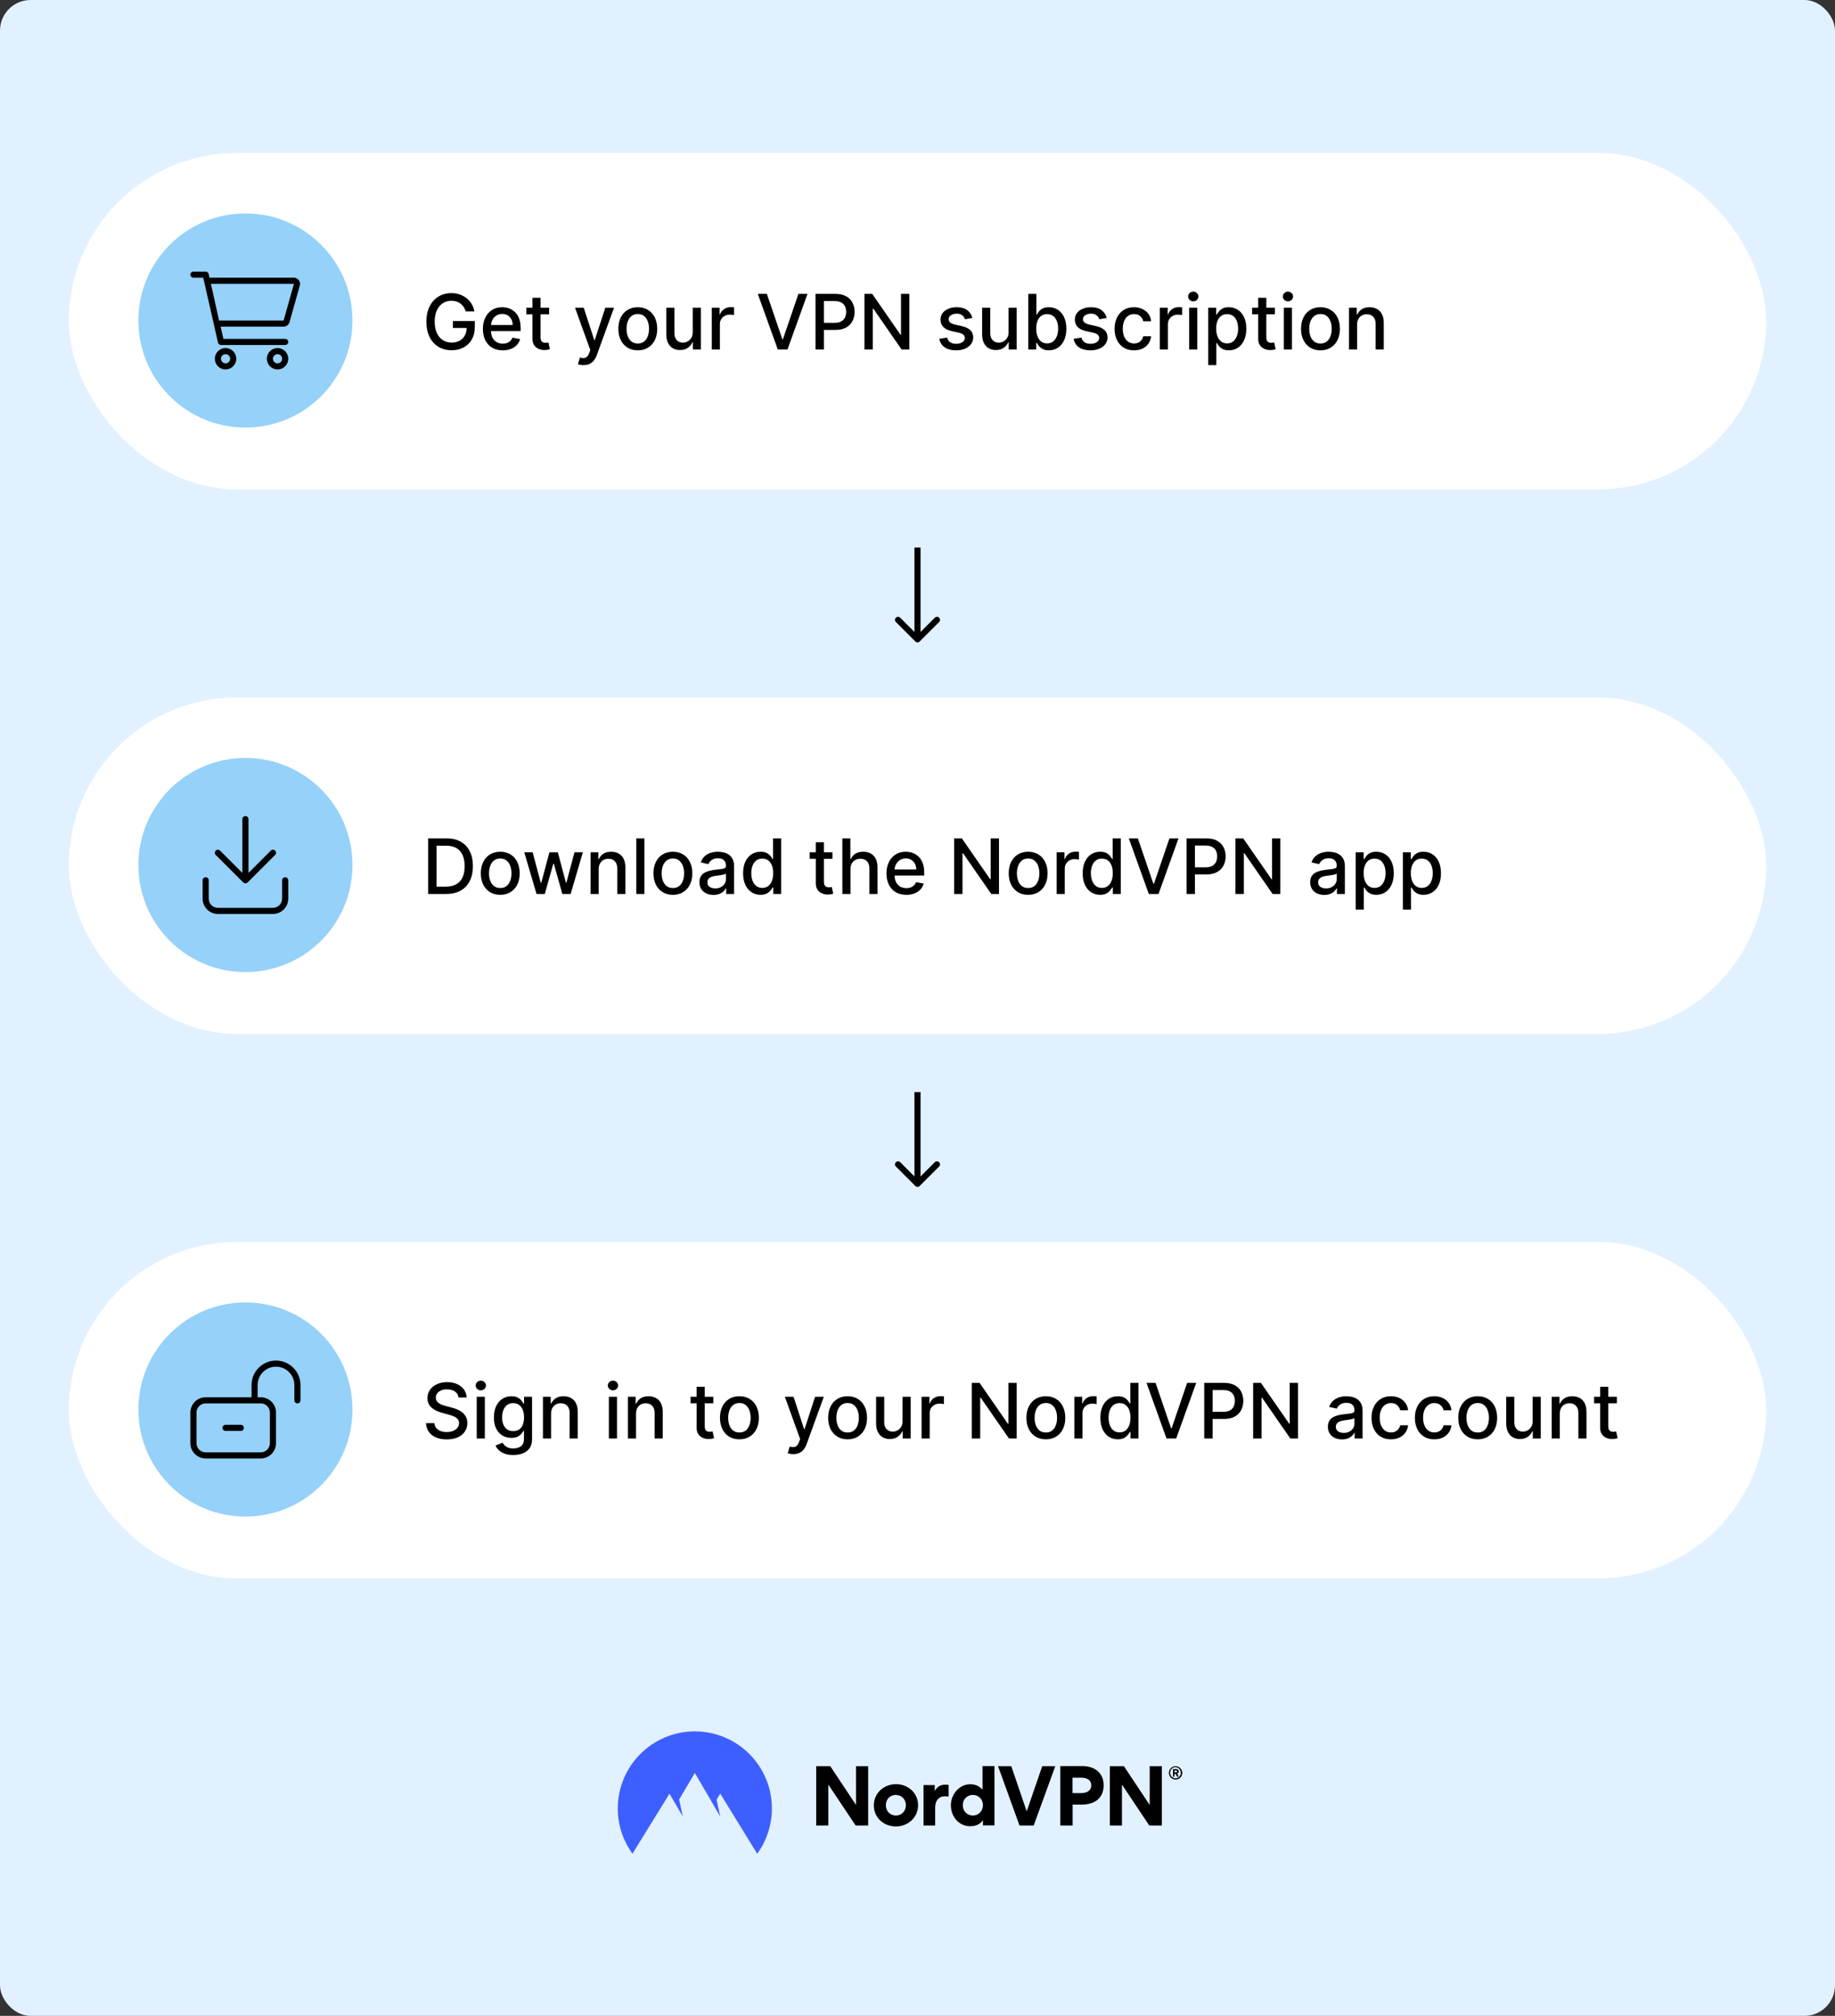 <svg width="1200" height="1318" viewBox="0 0 1200 1318" fill="none" xmlns="http://www.w3.org/2000/svg">
<rect x="0" y="0" width="1200" height="1318" fill="#333333" stroke="none"/>
<rect width="1200" height="1318" rx="20" fill="#E2F1FF"/>
<rect x="45" y="100" width="1110" height="220" rx="110" fill="white"/>
<circle cx="160.5" cy="209.554" r="70" fill="#95D1F9"/>
<path d="M134.5 177.554C135.434 177.554 136.244 178.2 136.45 179.11L137 181.554H192.225C194.762 181.554 196.787 184.085 196.075 186.636L189.325 210.641C188.837 212.366 187.262 213.554 185.475 213.554H144.275L146.1 221.554H186.5C187.6 221.554 188.5 222.454 188.5 223.554C188.5 224.654 187.6 225.554 186.5 225.554H144.5C143.562 225.554 142.762 224.904 142.55 223.991L132.904 181.554H126.5C125.395 181.554 124.5 180.659 124.5 179.554C124.5 178.449 125.395 177.554 126.5 177.554H134.5ZM137.913 185.554L143.263 209.554H185.475L192.225 185.554H137.913ZM140.5 234.554C140.5 230.691 143.638 227.554 147.5 227.554C151.362 227.554 154.5 230.691 154.5 234.554C154.5 238.416 151.362 241.554 147.5 241.554C143.638 241.554 140.5 238.416 140.5 234.554ZM147.5 237.554C149.163 237.554 150.5 236.216 150.5 234.554C150.5 232.891 149.163 231.554 147.5 231.554C145.837 231.554 144.5 232.891 144.5 234.554C144.5 236.216 145.837 237.554 147.5 237.554ZM188.5 234.554C188.5 238.416 185.362 241.554 181.5 241.554C177.638 241.554 174.5 238.416 174.5 234.554C174.5 230.691 177.638 227.554 181.5 227.554C185.362 227.554 188.5 230.691 188.5 234.554ZM181.5 231.554C179.837 231.554 178.5 232.891 178.5 234.554C178.5 236.216 179.837 237.554 181.5 237.554C183.163 237.554 184.5 236.216 184.5 234.554C184.5 232.891 183.163 231.554 181.5 231.554Z" fill="black"/>
<path d="M304.604 203.624C304.261 202.547 303.799 201.582 303.219 200.73C302.651 199.866 301.971 199.132 301.178 198.528C300.384 197.913 299.479 197.445 298.461 197.126C297.455 196.806 296.348 196.646 295.141 196.646C293.093 196.646 291.246 197.173 289.601 198.227C287.955 199.28 286.653 200.825 285.695 202.861C284.748 204.885 284.274 207.365 284.274 210.3C284.274 213.248 284.754 215.74 285.712 217.776C286.671 219.812 287.985 221.356 289.654 222.41C291.323 223.463 293.223 223.99 295.354 223.99C297.33 223.99 299.053 223.588 300.521 222.783C302 221.978 303.143 220.841 303.947 219.374C304.764 217.894 305.173 216.154 305.173 214.153L306.593 214.42H296.188V209.892H310.482V214.029C310.482 217.083 309.83 219.735 308.528 221.984C307.238 224.221 305.451 225.949 303.166 227.168C300.893 228.388 298.289 228.997 295.354 228.997C292.063 228.997 289.175 228.24 286.689 226.724C284.215 225.209 282.286 223.061 280.901 220.279C279.516 217.486 278.823 214.171 278.823 210.336C278.823 207.436 279.226 204.832 280.031 202.523C280.835 200.215 281.966 198.256 283.422 196.646C284.89 195.025 286.612 193.788 288.589 192.935C290.577 192.071 292.75 191.639 295.105 191.639C297.07 191.639 298.899 191.929 300.592 192.509C302.296 193.089 303.811 193.912 305.137 194.977C306.475 196.043 307.581 197.309 308.457 198.777C309.333 200.233 309.925 201.849 310.233 203.624H304.604ZM328.774 229.05C326.087 229.05 323.773 228.476 321.832 227.328C319.902 226.168 318.411 224.54 317.357 222.445C316.316 220.338 315.795 217.87 315.795 215.041C315.795 212.248 316.316 209.786 317.357 207.655C318.411 205.524 319.879 203.861 321.761 202.665C323.655 201.47 325.868 200.872 328.401 200.872C329.94 200.872 331.432 201.127 332.876 201.636C334.32 202.145 335.616 202.944 336.764 204.033C337.913 205.122 338.818 206.536 339.481 208.276C340.144 210.004 340.475 212.106 340.475 214.58V216.462H318.796V212.484H335.273C335.273 211.088 334.989 209.851 334.421 208.773C333.852 207.684 333.053 206.826 332.024 206.199C331.006 205.571 329.81 205.258 328.437 205.258C326.945 205.258 325.643 205.625 324.531 206.359C323.43 207.081 322.578 208.028 321.974 209.2C321.382 210.36 321.086 211.62 321.086 212.982V216.089C321.086 217.912 321.406 219.462 322.045 220.741C322.696 222.019 323.602 222.996 324.762 223.67C325.922 224.333 327.277 224.665 328.828 224.665C329.834 224.665 330.751 224.523 331.58 224.239C332.408 223.943 333.124 223.505 333.728 222.925C334.332 222.345 334.794 221.629 335.113 220.776L340.138 221.682C339.735 223.161 339.013 224.458 337.972 225.57C336.942 226.671 335.646 227.529 334.083 228.145C332.533 228.749 330.763 229.05 328.774 229.05ZM359.097 201.227V205.489H344.2V201.227H359.097ZM348.195 194.693H353.504V220.492C353.504 221.522 353.657 222.297 353.965 222.818C354.273 223.327 354.67 223.676 355.155 223.866C355.652 224.043 356.191 224.132 356.771 224.132C357.197 224.132 357.57 224.103 357.889 224.043C358.209 223.984 358.457 223.937 358.635 223.901L359.594 228.287C359.286 228.405 358.848 228.524 358.28 228.642C357.712 228.772 357.001 228.843 356.149 228.855C354.752 228.879 353.45 228.63 352.243 228.109C351.036 227.589 350.059 226.784 349.313 225.695C348.567 224.606 348.195 223.238 348.195 221.593V194.693ZM381.558 238.727C380.764 238.727 380.042 238.662 379.391 238.532C378.74 238.414 378.255 238.283 377.935 238.141L379.214 233.791C380.184 234.052 381.049 234.164 381.806 234.129C382.564 234.093 383.232 233.809 383.812 233.276C384.404 232.744 384.925 231.874 385.375 230.666L386.032 228.855L376.053 201.227H381.735L388.642 222.392H388.926L395.833 201.227H401.533L390.293 232.14C389.772 233.56 389.11 234.762 388.305 235.744C387.5 236.739 386.541 237.484 385.428 237.982C384.316 238.479 383.025 238.727 381.558 238.727ZM417.082 229.05C414.525 229.05 412.294 228.464 410.388 227.293C408.483 226.121 407.003 224.481 405.949 222.374C404.896 220.267 404.369 217.805 404.369 214.988C404.369 212.159 404.896 209.685 405.949 207.566C407.003 205.447 408.483 203.802 410.388 202.63C412.294 201.458 414.525 200.872 417.082 200.872C419.639 200.872 421.87 201.458 423.776 202.63C425.682 203.802 427.162 205.447 428.215 207.566C429.269 209.685 429.795 212.159 429.795 214.988C429.795 217.805 429.269 220.267 428.215 222.374C427.162 224.481 425.682 226.121 423.776 227.293C421.87 228.464 419.639 229.05 417.082 229.05ZM417.1 224.594C418.757 224.594 420.13 224.156 421.219 223.28C422.308 222.404 423.113 221.238 423.634 219.782C424.167 218.326 424.433 216.722 424.433 214.97C424.433 213.23 424.167 211.632 423.634 210.176C423.113 208.708 422.308 207.531 421.219 206.643C420.13 205.755 418.757 205.311 417.1 205.311C415.431 205.311 414.046 205.755 412.945 206.643C411.856 207.531 411.045 208.708 410.513 210.176C409.992 211.632 409.731 213.23 409.731 214.97C409.731 216.722 409.992 218.326 410.513 219.782C411.045 221.238 411.856 222.404 412.945 223.28C414.046 224.156 415.431 224.594 417.1 224.594ZM452.998 217.19V201.227H458.324V228.5H453.104V223.777H452.82C452.193 225.233 451.186 226.446 449.801 227.417C448.428 228.376 446.718 228.855 444.67 228.855C442.918 228.855 441.368 228.47 440.018 227.701C438.681 226.92 437.627 225.766 436.858 224.239C436.1 222.712 435.721 220.824 435.721 218.575V201.227H441.03V217.935C441.03 219.794 441.545 221.273 442.575 222.374C443.605 223.475 444.942 224.026 446.588 224.026C447.582 224.026 448.57 223.777 449.553 223.28C450.547 222.783 451.37 222.031 452.021 221.025C452.684 220.019 453.009 218.74 452.998 217.19ZM465.458 228.5V201.227H470.589V205.56H470.873C471.37 204.092 472.246 202.938 473.501 202.097C474.767 201.245 476.2 200.819 477.798 200.819C478.129 200.819 478.52 200.831 478.97 200.854C479.431 200.878 479.792 200.908 480.053 200.943V206.021C479.84 205.962 479.461 205.897 478.916 205.826C478.372 205.743 477.827 205.702 477.283 205.702C476.028 205.702 474.91 205.968 473.927 206.501C472.956 207.022 472.187 207.75 471.619 208.685C471.051 209.608 470.767 210.661 470.767 211.845V228.5H465.458ZM501.484 192.136L511.605 221.753H512.013L522.134 192.136H528.064L514.978 228.5H508.639L495.553 192.136H501.484ZM533.315 228.5V192.136H546.277C549.106 192.136 551.45 192.651 553.308 193.681C555.167 194.711 556.558 196.12 557.481 197.907C558.404 199.683 558.866 201.683 558.866 203.908C558.866 206.146 558.398 208.158 557.463 209.945C556.54 211.721 555.143 213.129 553.273 214.171C551.414 215.201 549.076 215.716 546.259 215.716H537.346V211.064H545.762C547.549 211.064 549 210.756 550.112 210.141C551.225 209.513 552.042 208.661 552.562 207.584C553.083 206.507 553.344 205.281 553.344 203.908C553.344 202.535 553.083 201.316 552.562 200.251C552.042 199.185 551.219 198.351 550.094 197.747C548.982 197.143 547.514 196.842 545.691 196.842H538.802V228.5H533.315ZM594.648 192.136V228.5H589.605L571.122 201.831H570.784V228.5H565.298V192.136H570.376L588.877 218.841H589.215V192.136H594.648ZM635.894 207.886L631.083 208.738C630.881 208.122 630.562 207.536 630.124 206.98C629.698 206.424 629.118 205.968 628.384 205.613C627.65 205.258 626.732 205.08 625.632 205.08C624.128 205.08 622.874 205.418 621.867 206.092C620.861 206.755 620.358 207.613 620.358 208.667C620.358 209.578 620.695 210.312 621.37 210.869C622.045 211.425 623.134 211.881 624.637 212.236L628.97 213.23C631.479 213.81 633.349 214.704 634.58 215.911C635.811 217.119 636.427 218.687 636.427 220.616C636.427 222.25 635.954 223.706 635.007 224.984C634.071 226.251 632.763 227.245 631.083 227.967C629.414 228.689 627.478 229.05 625.276 229.05C622.222 229.05 619.731 228.399 617.801 227.097C615.872 225.783 614.688 223.919 614.25 221.504L619.382 220.723C619.701 222.061 620.358 223.073 621.352 223.759C622.347 224.434 623.643 224.771 625.241 224.771C626.981 224.771 628.372 224.41 629.414 223.688C630.455 222.954 630.976 222.061 630.976 221.007C630.976 220.155 630.656 219.439 630.017 218.859C629.39 218.279 628.425 217.841 627.123 217.545L622.507 216.533C619.962 215.953 618.079 215.029 616.86 213.763C615.653 212.496 615.049 210.892 615.049 208.951C615.049 207.341 615.499 205.933 616.399 204.725C617.298 203.518 618.541 202.577 620.127 201.902C621.713 201.215 623.53 200.872 625.578 200.872C628.526 200.872 630.846 201.511 632.539 202.79C634.231 204.056 635.35 205.755 635.894 207.886ZM659.54 217.19V201.227H664.867V228.5H659.647V223.777H659.363C658.736 225.233 657.729 226.446 656.344 227.417C654.971 228.376 653.261 228.855 651.213 228.855C649.461 228.855 647.911 228.47 646.561 227.701C645.223 226.92 644.17 225.766 643.401 224.239C642.643 222.712 642.264 220.824 642.264 218.575V201.227H647.573V217.935C647.573 219.794 648.088 221.273 649.118 222.374C650.148 223.475 651.485 224.026 653.131 224.026C654.125 224.026 655.113 223.777 656.096 223.28C657.09 222.783 657.913 222.031 658.564 221.025C659.227 220.019 659.552 218.74 659.54 217.19ZM672.427 228.5V192.136H677.736V205.648H678.055C678.363 205.08 678.807 204.423 679.387 203.678C679.967 202.932 680.772 202.281 681.802 201.724C682.831 201.156 684.193 200.872 685.885 200.872C688.087 200.872 690.052 201.429 691.78 202.541C693.509 203.654 694.864 205.258 695.846 207.353C696.841 209.448 697.338 211.969 697.338 214.917C697.338 217.864 696.847 220.392 695.864 222.499C694.882 224.594 693.532 226.21 691.816 227.346C690.099 228.47 688.14 229.033 685.939 229.033C684.282 229.033 682.926 228.754 681.873 228.198C680.831 227.642 680.014 226.991 679.422 226.245C678.831 225.499 678.375 224.836 678.055 224.256H677.611V228.5H672.427ZM677.629 214.864C677.629 216.781 677.907 218.462 678.464 219.906C679.02 221.35 679.825 222.481 680.878 223.298C681.932 224.103 683.222 224.505 684.749 224.505C686.335 224.505 687.661 224.085 688.726 223.244C689.792 222.392 690.597 221.238 691.141 219.782C691.698 218.326 691.976 216.687 691.976 214.864C691.976 213.064 691.703 211.449 691.159 210.016C690.626 208.584 689.821 207.454 688.744 206.625C687.679 205.796 686.347 205.382 684.749 205.382C683.21 205.382 681.908 205.779 680.843 206.572C679.789 207.365 678.99 208.472 678.446 209.892C677.901 211.312 677.629 212.97 677.629 214.864ZM723.736 207.886L718.924 208.738C718.723 208.122 718.404 207.536 717.966 206.98C717.539 206.424 716.959 205.968 716.225 205.613C715.492 205.258 714.574 205.08 713.473 205.08C711.97 205.08 710.715 205.418 709.709 206.092C708.703 206.755 708.2 207.613 708.2 208.667C708.2 209.578 708.537 210.312 709.212 210.869C709.887 211.425 710.976 211.881 712.479 212.236L716.811 213.23C719.321 213.81 721.191 214.704 722.422 215.911C723.653 217.119 724.269 218.687 724.269 220.616C724.269 222.25 723.795 223.706 722.848 224.984C721.913 226.251 720.605 227.245 718.924 227.967C717.255 228.689 715.32 229.05 713.118 229.05C710.064 229.05 707.573 228.399 705.643 227.097C703.714 225.783 702.53 223.919 702.092 221.504L707.223 220.723C707.543 222.061 708.2 223.073 709.194 223.759C710.189 224.434 711.485 224.771 713.083 224.771C714.823 224.771 716.214 224.41 717.255 223.688C718.297 222.954 718.818 222.061 718.818 221.007C718.818 220.155 718.498 219.439 717.859 218.859C717.232 218.279 716.267 217.841 714.965 217.545L710.348 216.533C707.803 215.953 705.921 215.029 704.702 213.763C703.495 212.496 702.891 210.892 702.891 208.951C702.891 207.341 703.341 205.933 704.24 204.725C705.14 203.518 706.383 202.577 707.969 201.902C709.555 201.215 711.372 200.872 713.42 200.872C716.368 200.872 718.688 201.511 720.38 202.79C722.073 204.056 723.192 205.755 723.736 207.886ZM741.594 229.05C738.954 229.05 736.682 228.453 734.776 227.257C732.882 226.05 731.426 224.387 730.408 222.268C729.39 220.149 728.881 217.722 728.881 214.988C728.881 212.218 729.402 209.774 730.443 207.655C731.485 205.524 732.953 203.861 734.847 202.665C736.741 201.47 738.972 200.872 741.541 200.872C743.612 200.872 745.459 201.257 747.08 202.026C748.702 202.784 750.01 203.849 751.004 205.222C752.011 206.595 752.608 208.199 752.798 210.034H747.631C747.347 208.756 746.696 207.655 745.678 206.732C744.672 205.808 743.322 205.347 741.629 205.347C740.15 205.347 738.854 205.737 737.741 206.518C736.64 207.288 735.782 208.389 735.166 209.821C734.551 211.241 734.243 212.922 734.243 214.864C734.243 216.852 734.545 218.569 735.149 220.013C735.752 221.457 736.605 222.576 737.705 223.369C738.818 224.162 740.126 224.558 741.629 224.558C742.636 224.558 743.547 224.375 744.364 224.008C745.192 223.629 745.885 223.09 746.441 222.392C747.009 221.694 747.406 220.853 747.631 219.871H752.798C752.608 221.634 752.034 223.209 751.075 224.594C750.117 225.979 748.832 227.068 747.222 227.861C745.624 228.654 743.748 229.05 741.594 229.05ZM758.475 228.5V201.227H763.607V205.56H763.891C764.388 204.092 765.264 202.938 766.518 202.097C767.785 201.245 769.217 200.819 770.815 200.819C771.147 200.819 771.537 200.831 771.987 200.854C772.449 200.878 772.81 200.908 773.07 200.943V206.021C772.857 205.962 772.478 205.897 771.934 205.826C771.389 205.743 770.845 205.702 770.3 205.702C769.046 205.702 767.927 205.968 766.945 206.501C765.974 207.022 765.205 207.75 764.636 208.685C764.068 209.608 763.784 210.661 763.784 211.845V228.5H758.475ZM777.665 228.5V201.227H782.974V228.5H777.665ZM780.346 197.019C779.422 197.019 778.629 196.711 777.966 196.096C777.315 195.469 776.99 194.723 776.99 193.859C776.99 192.983 777.315 192.237 777.966 191.621C778.629 190.994 779.422 190.68 780.346 190.68C781.269 190.68 782.056 190.994 782.707 191.621C783.37 192.237 783.702 192.983 783.702 193.859C783.702 194.723 783.37 195.469 782.707 196.096C782.056 196.711 781.269 197.019 780.346 197.019ZM790.116 238.727V201.227H795.3V205.648H795.744C796.052 205.08 796.496 204.423 797.076 203.678C797.656 202.932 798.461 202.281 799.491 201.724C800.521 201.156 801.882 200.872 803.575 200.872C805.776 200.872 807.741 201.429 809.469 202.541C811.198 203.654 812.553 205.258 813.536 207.353C814.53 209.448 815.027 211.969 815.027 214.917C815.027 217.864 814.536 220.392 813.553 222.499C812.571 224.594 811.221 226.21 809.505 227.346C807.789 228.47 805.83 229.033 803.628 229.033C801.971 229.033 800.615 228.754 799.562 228.198C798.52 227.642 797.703 226.991 797.112 226.245C796.52 225.499 796.064 224.836 795.744 224.256H795.425V238.727H790.116ZM795.318 214.864C795.318 216.781 795.596 218.462 796.153 219.906C796.709 221.35 797.514 222.481 798.567 223.298C799.621 224.103 800.911 224.505 802.438 224.505C804.024 224.505 805.35 224.085 806.415 223.244C807.481 222.392 808.286 221.238 808.83 219.782C809.387 218.326 809.665 216.687 809.665 214.864C809.665 213.064 809.393 211.449 808.848 210.016C808.315 208.584 807.51 207.454 806.433 206.625C805.368 205.796 804.036 205.382 802.438 205.382C800.899 205.382 799.597 205.779 798.532 206.572C797.478 207.365 796.679 208.472 796.135 209.892C795.59 211.312 795.318 212.97 795.318 214.864ZM833.706 201.227V205.489H818.809V201.227H833.706ZM822.804 194.693H828.113V220.492C828.113 221.522 828.267 222.297 828.575 222.818C828.882 223.327 829.279 223.676 829.764 223.866C830.261 224.043 830.8 224.132 831.38 224.132C831.806 224.132 832.179 224.103 832.499 224.043C832.818 223.984 833.067 223.937 833.244 223.901L834.203 228.287C833.895 228.405 833.457 228.524 832.889 228.642C832.321 228.772 831.611 228.843 830.759 228.855C829.362 228.879 828.06 228.63 826.852 228.109C825.645 227.589 824.668 226.784 823.923 225.695C823.177 224.606 822.804 223.238 822.804 221.593V194.693ZM839.579 228.5V201.227H844.888V228.5H839.579ZM842.26 197.019C841.336 197.019 840.543 196.711 839.881 196.096C839.229 195.469 838.904 194.723 838.904 193.859C838.904 192.983 839.229 192.237 839.881 191.621C840.543 190.994 841.336 190.68 842.26 190.68C843.183 190.68 843.97 190.994 844.621 191.621C845.284 192.237 845.616 192.983 845.616 193.859C845.616 194.723 845.284 195.469 844.621 196.096C843.97 196.711 843.183 197.019 842.26 197.019ZM863.518 229.05C860.961 229.05 858.73 228.464 856.824 227.293C854.918 226.121 853.438 224.481 852.385 222.374C851.331 220.267 850.805 217.805 850.805 214.988C850.805 212.159 851.331 209.685 852.385 207.566C853.438 205.447 854.918 203.802 856.824 202.63C858.73 201.458 860.961 200.872 863.518 200.872C866.075 200.872 868.306 201.458 870.212 202.63C872.117 203.802 873.597 205.447 874.651 207.566C875.704 209.685 876.231 212.159 876.231 214.988C876.231 217.805 875.704 220.267 874.651 222.374C873.597 224.481 872.117 226.121 870.212 227.293C868.306 228.464 866.075 229.05 863.518 229.05ZM863.536 224.594C865.193 224.594 866.566 224.156 867.655 223.28C868.744 222.404 869.549 221.238 870.07 219.782C870.602 218.326 870.869 216.722 870.869 214.97C870.869 213.23 870.602 211.632 870.07 210.176C869.549 208.708 868.744 207.531 867.655 206.643C866.566 205.755 865.193 205.311 863.536 205.311C861.866 205.311 860.482 205.755 859.381 206.643C858.292 207.531 857.481 208.708 856.948 210.176C856.427 211.632 856.167 213.23 856.167 214.97C856.167 216.722 856.427 218.326 856.948 219.782C857.481 221.238 858.292 222.404 859.381 223.28C860.482 224.156 861.866 224.594 863.536 224.594ZM887.466 212.307V228.5H882.157V201.227H887.253V205.666H887.59C888.217 204.222 889.2 203.062 890.537 202.186C891.887 201.31 893.586 200.872 895.633 200.872C897.492 200.872 899.119 201.263 900.516 202.044C901.913 202.813 902.996 203.962 903.765 205.489C904.535 207.016 904.92 208.904 904.92 211.153V228.5H899.611V211.792C899.611 209.815 899.096 208.27 898.066 207.158C897.036 206.033 895.622 205.471 893.822 205.471C892.591 205.471 891.496 205.737 890.537 206.27C889.59 206.803 888.839 207.584 888.282 208.614C887.738 209.632 887.466 210.863 887.466 212.307Z" fill="black"/>
<path d="M598.586 419.414C599.367 420.195 600.633 420.195 601.414 419.414L614.142 406.686C614.923 405.905 614.923 404.639 614.142 403.858C613.361 403.077 612.095 403.077 611.314 403.858L600 415.172L588.686 403.858C587.905 403.077 586.639 403.077 585.858 403.858C585.077 404.639 585.077 405.905 585.858 406.686L598.586 419.414ZM600 358L598 358L598 418L600 418L602 418L602 358L600 358Z" fill="black"/>
<rect x="45" y="456" width="1110" height="220" rx="110" fill="white"/>
<circle cx="160.5" cy="565.554" r="70" fill="#95D1F9"/>
<path d="M160.5 577.554C161.012 577.554 161.523 577.358 161.914 576.968L179.914 558.968C180.695 558.186 180.695 556.92 179.914 556.14C179.132 555.36 177.866 555.359 177.086 556.14L162.5 570.729V535.554C162.5 534.448 161.6 533.554 160.5 533.554C159.4 533.554 158.5 534.448 158.5 535.554V570.729L143.914 556.141C143.132 555.36 141.866 555.36 141.086 556.141C140.306 556.922 140.305 558.189 141.086 558.969L159.086 576.969C159.475 577.354 159.988 577.554 160.5 577.554ZM188.5 587.554V575.554C188.5 574.448 187.605 573.554 186.5 573.554C185.395 573.554 184.5 574.454 184.5 575.554V587.554C184.5 590.862 181.809 593.554 178.5 593.554H142.5C139.191 593.554 136.5 590.866 136.5 587.554V575.554C136.5 574.454 135.605 573.554 134.5 573.554C133.395 573.554 132.5 574.454 132.5 575.554V587.554C132.5 593.066 136.985 597.554 142.5 597.554H178.5C184.012 597.554 188.5 593.066 188.5 587.554Z" fill="black"/>
<path d="M291.767 584.5H279.995V548.136H292.14C295.703 548.136 298.763 548.864 301.32 550.32C303.876 551.764 305.835 553.842 307.197 556.553C308.57 559.251 309.256 562.489 309.256 566.265C309.256 570.053 308.564 573.308 307.179 576.031C305.806 578.753 303.817 580.848 301.213 582.316C298.609 583.772 295.46 584.5 291.767 584.5ZM285.482 579.706H291.465C294.235 579.706 296.537 579.185 298.372 578.143C300.207 577.09 301.58 575.569 302.491 573.58C303.403 571.58 303.859 569.141 303.859 566.265C303.859 563.412 303.403 560.991 302.491 559.003C301.592 557.014 300.248 555.505 298.461 554.475C296.674 553.445 294.454 552.93 291.803 552.93H285.482V579.706ZM327.141 585.05C324.584 585.05 322.353 584.464 320.447 583.293C318.541 582.121 317.061 580.481 316.008 578.374C314.954 576.267 314.428 573.805 314.428 570.988C314.428 568.159 314.954 565.685 316.008 563.566C317.061 561.447 318.541 559.802 320.447 558.63C322.353 557.458 324.584 556.872 327.141 556.872C329.698 556.872 331.929 557.458 333.835 558.63C335.74 559.802 337.22 561.447 338.274 563.566C339.327 565.685 339.854 568.159 339.854 570.988C339.854 573.805 339.327 576.267 338.274 578.374C337.22 580.481 335.74 582.121 333.835 583.293C331.929 584.464 329.698 585.05 327.141 585.05ZM327.159 580.594C328.816 580.594 330.189 580.156 331.278 579.28C332.367 578.404 333.172 577.238 333.693 575.782C334.225 574.326 334.492 572.722 334.492 570.97C334.492 569.23 334.225 567.632 333.693 566.176C333.172 564.708 332.367 563.531 331.278 562.643C330.189 561.755 328.816 561.311 327.159 561.311C325.49 561.311 324.105 561.755 323.004 562.643C321.915 563.531 321.104 564.708 320.571 566.176C320.05 567.632 319.79 569.23 319.79 570.97C319.79 572.722 320.05 574.326 320.571 575.782C321.104 577.238 321.915 578.404 323.004 579.28C324.105 580.156 325.49 580.594 327.159 580.594ZM350.862 584.5L342.837 557.227H348.323L353.668 577.256H353.934L359.296 557.227H364.783L370.11 577.167H370.376L375.685 557.227H381.171L373.164 584.5H367.748L362.208 564.809H361.8L356.26 584.5H350.862ZM391.518 568.307V584.5H386.21V557.227H391.305V561.666H391.643C392.27 560.222 393.253 559.062 394.59 558.186C395.94 557.31 397.638 556.872 399.686 556.872C401.545 556.872 403.172 557.263 404.569 558.044C405.966 558.813 407.049 559.962 407.818 561.489C408.588 563.016 408.972 564.904 408.972 567.153V584.5H403.663V567.792C403.663 565.815 403.148 564.27 402.119 563.158C401.089 562.033 399.674 561.471 397.875 561.471C396.644 561.471 395.549 561.737 394.59 562.27C393.643 562.803 392.892 563.584 392.335 564.614C391.791 565.632 391.518 566.863 391.518 568.307ZM421.401 548.136V584.5H416.092V548.136H421.401ZM440.031 585.05C437.475 585.05 435.243 584.464 433.338 583.293C431.432 582.121 429.952 580.481 428.899 578.374C427.845 576.267 427.318 573.805 427.318 570.988C427.318 568.159 427.845 565.685 428.899 563.566C429.952 561.447 431.432 559.802 433.338 558.63C435.243 557.458 437.475 556.872 440.031 556.872C442.588 556.872 444.82 557.458 446.725 558.63C448.631 559.802 450.111 561.447 451.164 563.566C452.218 565.685 452.744 568.159 452.744 570.988C452.744 573.805 452.218 576.267 451.164 578.374C450.111 580.481 448.631 582.121 446.725 583.293C444.82 584.464 442.588 585.05 440.031 585.05ZM440.049 580.594C441.706 580.594 443.079 580.156 444.169 579.28C445.258 578.404 446.062 577.238 446.583 575.782C447.116 574.326 447.382 572.722 447.382 570.97C447.382 569.23 447.116 567.632 446.583 566.176C446.062 564.708 445.258 563.531 444.169 562.643C443.079 561.755 441.706 561.311 440.049 561.311C438.38 561.311 436.995 561.755 435.894 562.643C434.805 563.531 433.994 564.708 433.462 566.176C432.941 567.632 432.681 569.23 432.681 570.97C432.681 572.722 432.941 574.326 433.462 575.782C433.994 577.238 434.805 578.404 435.894 579.28C436.995 580.156 438.38 580.594 440.049 580.594ZM466.607 585.104C464.879 585.104 463.317 584.784 461.92 584.145C460.523 583.494 459.416 582.553 458.599 581.322C457.795 580.091 457.392 578.581 457.392 576.794C457.392 575.255 457.688 573.989 458.28 572.994C458.872 572 459.671 571.213 460.677 570.633C461.683 570.053 462.808 569.615 464.05 569.319C465.293 569.023 466.56 568.798 467.85 568.644C469.484 568.455 470.809 568.301 471.827 568.183C472.845 568.052 473.585 567.845 474.047 567.561C474.509 567.277 474.739 566.815 474.739 566.176V566.052C474.739 564.501 474.301 563.3 473.425 562.447C472.561 561.595 471.271 561.169 469.555 561.169C467.767 561.169 466.359 561.566 465.329 562.359C464.311 563.14 463.607 564.01 463.216 564.969L458.227 563.832C458.818 562.175 459.683 560.838 460.819 559.82C461.967 558.79 463.287 558.044 464.778 557.582C466.27 557.109 467.838 556.872 469.484 556.872C470.573 556.872 471.727 557.002 472.946 557.263C474.177 557.511 475.325 557.973 476.391 558.648C477.468 559.322 478.35 560.287 479.036 561.542C479.723 562.785 480.066 564.401 480.066 566.389V584.5H474.881V580.771H474.668C474.325 581.458 473.81 582.133 473.124 582.795C472.437 583.458 471.555 584.009 470.478 584.447C469.401 584.885 468.111 585.104 466.607 585.104ZM467.761 580.842C469.229 580.842 470.484 580.552 471.526 579.972C472.579 579.392 473.378 578.635 473.923 577.7C474.479 576.753 474.757 575.741 474.757 574.663V571.148C474.568 571.337 474.201 571.515 473.656 571.68C473.124 571.834 472.514 571.97 471.827 572.089C471.141 572.195 470.472 572.296 469.821 572.391C469.17 572.473 468.625 572.545 468.188 572.604C467.158 572.734 466.217 572.953 465.364 573.261C464.524 573.568 463.849 574.012 463.34 574.592C462.843 575.161 462.594 575.918 462.594 576.865C462.594 578.179 463.08 579.173 464.05 579.848C465.021 580.511 466.258 580.842 467.761 580.842ZM497.347 585.033C495.145 585.033 493.18 584.47 491.452 583.346C489.735 582.21 488.386 580.594 487.404 578.499C486.433 576.392 485.948 573.864 485.948 570.917C485.948 567.969 486.439 565.448 487.421 563.353C488.416 561.258 489.777 559.654 491.505 558.541C493.233 557.429 495.192 556.872 497.382 556.872C499.075 556.872 500.436 557.156 501.466 557.724C502.508 558.281 503.313 558.932 503.881 559.678C504.461 560.423 504.911 561.08 505.23 561.648H505.55V548.136H510.859V584.5H505.674V580.256H505.23C504.911 580.836 504.449 581.499 503.845 582.245C503.253 582.991 502.437 583.642 501.395 584.198C500.353 584.754 499.004 585.033 497.347 585.033ZM498.519 580.505C500.046 580.505 501.336 580.103 502.389 579.298C503.455 578.481 504.26 577.35 504.804 575.906C505.36 574.462 505.639 572.781 505.639 570.864C505.639 568.97 505.366 567.312 504.822 565.892C504.277 564.472 503.478 563.365 502.425 562.572C501.371 561.779 500.069 561.382 498.519 561.382C496.921 561.382 495.589 561.796 494.524 562.625C493.458 563.454 492.653 564.584 492.109 566.016C491.576 567.449 491.31 569.064 491.31 570.864C491.31 572.687 491.582 574.326 492.127 575.782C492.671 577.238 493.476 578.392 494.541 579.244C495.619 580.085 496.944 580.505 498.519 580.505ZM544.399 557.227V561.489H529.502V557.227H544.399ZM533.497 550.693H538.806V576.492C538.806 577.522 538.96 578.297 539.268 578.818C539.576 579.327 539.972 579.676 540.458 579.866C540.955 580.043 541.493 580.132 542.073 580.132C542.499 580.132 542.872 580.103 543.192 580.043C543.512 579.984 543.76 579.937 543.938 579.901L544.896 584.287C544.589 584.405 544.151 584.524 543.583 584.642C543.014 584.772 542.304 584.843 541.452 584.855C540.055 584.879 538.753 584.63 537.546 584.109C536.338 583.589 535.362 582.784 534.616 581.695C533.87 580.606 533.497 579.238 533.497 577.593V550.693ZM556.167 568.307V584.5H550.858V548.136H556.096V561.666H556.433C557.072 560.198 558.049 559.032 559.363 558.168C560.677 557.304 562.393 556.872 564.512 556.872C566.382 556.872 568.016 557.257 569.413 558.026C570.821 558.796 571.91 559.944 572.68 561.471C573.461 562.986 573.852 564.88 573.852 567.153V584.5H568.543V567.792C568.543 565.791 568.028 564.241 566.998 563.14C565.968 562.027 564.536 561.471 562.701 561.471C561.446 561.471 560.322 561.737 559.327 562.27C558.345 562.803 557.57 563.584 557.001 564.614C556.445 565.632 556.167 566.863 556.167 568.307ZM592.69 585.05C590.003 585.05 587.689 584.476 585.748 583.328C583.818 582.168 582.327 580.54 581.273 578.445C580.232 576.338 579.711 573.87 579.711 571.041C579.711 568.248 580.232 565.786 581.273 563.655C582.327 561.524 583.795 559.861 585.677 558.665C587.571 557.47 589.784 556.872 592.317 556.872C593.856 556.872 595.348 557.127 596.792 557.636C598.236 558.145 599.532 558.944 600.68 560.033C601.829 561.122 602.734 562.536 603.397 564.276C604.06 566.004 604.391 568.106 604.391 570.58V572.462H582.712V568.484H599.189C599.189 567.088 598.905 565.851 598.337 564.773C597.768 563.684 596.969 562.826 595.94 562.199C594.922 561.571 593.726 561.258 592.353 561.258C590.862 561.258 589.559 561.625 588.447 562.359C587.346 563.081 586.494 564.028 585.89 565.2C585.298 566.36 585.002 567.62 585.002 568.982V572.089C585.002 573.912 585.322 575.462 585.961 576.741C586.612 578.019 587.518 578.996 588.678 579.67C589.838 580.333 591.193 580.665 592.744 580.665C593.75 580.665 594.667 580.523 595.496 580.239C596.324 579.943 597.04 579.505 597.644 578.925C598.248 578.345 598.71 577.629 599.029 576.776L604.054 577.682C603.652 579.161 602.929 580.458 601.888 581.57C600.858 582.671 599.562 583.529 597.999 584.145C596.449 584.749 594.679 585.05 592.69 585.05ZM653.29 548.136V584.5H648.248L629.764 557.831H629.427V584.5H623.94V548.136H629.018L647.52 574.841H647.857V548.136H653.29ZM672.356 585.05C669.799 585.05 667.568 584.464 665.662 583.293C663.756 582.121 662.276 580.481 661.223 578.374C660.169 576.267 659.643 573.805 659.643 570.988C659.643 568.159 660.169 565.685 661.223 563.566C662.276 561.447 663.756 559.802 665.662 558.63C667.568 557.458 669.799 556.872 672.356 556.872C674.912 556.872 677.144 557.458 679.05 558.63C680.955 559.802 682.435 561.447 683.488 563.566C684.542 565.685 685.069 568.159 685.069 570.988C685.069 573.805 684.542 576.267 683.488 578.374C682.435 580.481 680.955 582.121 679.05 583.293C677.144 584.464 674.912 585.05 672.356 585.05ZM672.373 580.594C674.031 580.594 675.404 580.156 676.493 579.28C677.582 578.404 678.387 577.238 678.907 575.782C679.44 574.326 679.706 572.722 679.706 570.97C679.706 569.23 679.44 567.632 678.907 566.176C678.387 564.708 677.582 563.531 676.493 562.643C675.404 561.755 674.031 561.311 672.373 561.311C670.704 561.311 669.319 561.755 668.219 562.643C667.13 563.531 666.319 564.708 665.786 566.176C665.265 567.632 665.005 569.23 665.005 570.97C665.005 572.722 665.265 574.326 665.786 575.782C666.319 577.238 667.13 578.404 668.219 579.28C669.319 580.156 670.704 580.594 672.373 580.594ZM690.995 584.5V557.227H696.126V561.56H696.41C696.907 560.092 697.783 558.938 699.038 558.097C700.305 557.245 701.737 556.819 703.335 556.819C703.666 556.819 704.057 556.831 704.507 556.854C704.968 556.878 705.329 556.908 705.59 556.943V562.021C705.377 561.962 704.998 561.897 704.453 561.826C703.909 561.743 703.364 561.702 702.82 561.702C701.565 561.702 700.447 561.968 699.464 562.501C698.493 563.022 697.724 563.75 697.156 564.685C696.588 565.608 696.304 566.661 696.304 567.845V584.5H690.995ZM719.417 585.033C717.215 585.033 715.25 584.47 713.522 583.346C711.806 582.21 710.456 580.594 709.474 578.499C708.503 576.392 708.018 573.864 708.018 570.917C708.018 567.969 708.509 565.448 709.492 563.353C710.486 561.258 711.847 559.654 713.575 558.541C715.304 557.429 717.263 556.872 719.453 556.872C721.145 556.872 722.507 557.156 723.536 557.724C724.578 558.281 725.383 558.932 725.951 559.678C726.531 560.423 726.981 561.08 727.301 561.648H727.62V548.136H732.929V584.5H727.744V580.256H727.301C726.981 580.836 726.519 581.499 725.916 582.245C725.324 582.991 724.507 583.642 723.465 584.198C722.424 584.754 721.074 585.033 719.417 585.033ZM720.589 580.505C722.116 580.505 723.406 580.103 724.46 579.298C725.525 578.481 726.33 577.35 726.874 575.906C727.431 574.462 727.709 572.781 727.709 570.864C727.709 568.97 727.437 567.312 726.892 565.892C726.348 564.472 725.549 563.365 724.495 562.572C723.442 561.779 722.14 561.382 720.589 561.382C718.991 561.382 717.659 561.796 716.594 562.625C715.529 563.454 714.724 564.584 714.179 566.016C713.646 567.449 713.38 569.064 713.38 570.864C713.38 572.687 713.652 574.326 714.197 575.782C714.741 577.238 715.546 578.392 716.612 579.244C717.689 580.085 719.015 580.505 720.589 580.505ZM744.111 548.136L754.232 577.753H754.64L764.761 548.136H770.691L757.605 584.5H751.266L738.18 548.136H744.111ZM775.942 584.5V548.136H788.904C791.733 548.136 794.077 548.651 795.935 549.681C797.794 550.711 799.184 552.12 800.108 553.907C801.031 555.683 801.493 557.683 801.493 559.908C801.493 562.146 801.025 564.158 800.09 565.945C799.167 567.721 797.77 569.129 795.9 570.171C794.041 571.201 791.703 571.716 788.886 571.716H779.973V567.064H788.389C790.176 567.064 791.626 566.756 792.739 566.141C793.852 565.513 794.669 564.661 795.189 563.584C795.71 562.507 795.971 561.281 795.971 559.908C795.971 558.535 795.71 557.316 795.189 556.251C794.669 555.185 793.846 554.351 792.721 553.747C791.609 553.143 790.141 552.842 788.318 552.842H781.429V584.5H775.942ZM837.275 548.136V584.5H832.232L813.749 557.831H813.411V584.5H807.925V548.136H813.003L831.504 574.841H831.842V548.136H837.275ZM866.021 585.104C864.293 585.104 862.731 584.784 861.334 584.145C859.937 583.494 858.83 582.553 858.013 581.322C857.209 580.091 856.806 578.581 856.806 576.794C856.806 575.255 857.102 573.989 857.694 572.994C858.286 572 859.085 571.213 860.091 570.633C861.097 570.053 862.222 569.615 863.464 569.319C864.707 569.023 865.974 568.798 867.264 568.644C868.898 568.455 870.223 568.301 871.241 568.183C872.259 568.052 872.999 567.845 873.461 567.561C873.923 567.277 874.153 566.815 874.153 566.176V566.052C874.153 564.501 873.715 563.3 872.839 562.447C871.975 561.595 870.685 561.169 868.969 561.169C867.181 561.169 865.773 561.566 864.743 562.359C863.725 563.14 863.021 564.01 862.63 564.969L857.641 563.832C858.232 562.175 859.097 560.838 860.233 559.82C861.381 558.79 862.701 558.044 864.192 557.582C865.684 557.109 867.252 556.872 868.898 556.872C869.987 556.872 871.141 557.002 872.36 557.263C873.591 557.511 874.739 557.973 875.805 558.648C876.882 559.322 877.764 560.287 878.45 561.542C879.137 562.785 879.48 564.401 879.48 566.389V584.5H874.295V580.771H874.082C873.739 581.458 873.224 582.133 872.538 582.795C871.851 583.458 870.969 584.009 869.892 584.447C868.815 584.885 867.525 585.104 866.021 585.104ZM867.175 580.842C868.643 580.842 869.898 580.552 870.94 579.972C871.993 579.392 872.792 578.635 873.337 577.7C873.893 576.753 874.171 575.741 874.171 574.663V571.148C873.982 571.337 873.615 571.515 873.07 571.68C872.538 571.834 871.928 571.97 871.241 572.089C870.555 572.195 869.886 572.296 869.235 572.391C868.584 572.473 868.04 572.545 867.602 572.604C866.572 572.734 865.631 572.953 864.778 573.261C863.938 573.568 863.263 574.012 862.754 574.592C862.257 575.161 862.009 575.918 862.009 576.865C862.009 578.179 862.494 579.173 863.464 579.848C864.435 580.511 865.672 580.842 867.175 580.842ZM886.551 594.727V557.227H891.736V561.648H892.18C892.488 561.08 892.932 560.423 893.512 559.678C894.092 558.932 894.896 558.281 895.926 557.724C896.956 557.156 898.317 556.872 900.01 556.872C902.212 556.872 904.177 557.429 905.905 558.541C907.633 559.654 908.989 561.258 909.971 563.353C910.965 565.448 911.463 567.969 911.463 570.917C911.463 573.864 910.971 576.392 909.989 578.499C909.006 580.594 907.657 582.21 905.941 583.346C904.224 584.47 902.265 585.033 900.063 585.033C898.406 585.033 897.051 584.754 895.997 584.198C894.956 583.642 894.139 582.991 893.547 582.245C892.955 581.499 892.499 580.836 892.18 580.256H891.86V594.727H886.551ZM891.754 570.864C891.754 572.781 892.032 574.462 892.588 575.906C893.145 577.35 893.95 578.481 895.003 579.298C896.057 580.103 897.347 580.505 898.874 580.505C900.46 580.505 901.786 580.085 902.851 579.244C903.916 578.392 904.721 577.238 905.266 575.782C905.822 574.326 906.1 572.687 906.1 570.864C906.1 569.064 905.828 567.449 905.284 566.016C904.751 564.584 903.946 563.454 902.869 562.625C901.803 561.796 900.472 561.382 898.874 561.382C897.335 561.382 896.033 561.779 894.968 562.572C893.914 563.365 893.115 564.472 892.57 565.892C892.026 567.312 891.754 568.97 891.754 570.864ZM917.411 594.727V557.227H922.595V561.648H923.039C923.347 561.08 923.791 560.423 924.371 559.678C924.951 558.932 925.756 558.281 926.786 557.724C927.816 557.156 929.177 556.872 930.869 556.872C933.071 556.872 935.036 557.429 936.764 558.541C938.493 559.654 939.848 561.258 940.83 563.353C941.825 565.448 942.322 567.969 942.322 570.917C942.322 573.864 941.831 576.392 940.848 578.499C939.866 580.594 938.516 582.21 936.8 583.346C935.084 584.47 933.124 585.033 930.923 585.033C929.266 585.033 927.91 584.754 926.857 584.198C925.815 583.642 924.998 582.991 924.406 582.245C923.815 581.499 923.359 580.836 923.039 580.256H922.72V594.727H917.411ZM922.613 570.864C922.613 572.781 922.891 574.462 923.448 575.906C924.004 577.35 924.809 578.481 925.862 579.298C926.916 580.103 928.206 580.505 929.733 580.505C931.319 580.505 932.645 580.085 933.71 579.244C934.776 578.392 935.581 577.238 936.125 575.782C936.682 574.326 936.96 572.687 936.96 570.864C936.96 569.064 936.687 567.449 936.143 566.016C935.61 564.584 934.805 563.454 933.728 562.625C932.663 561.796 931.331 561.382 929.733 561.382C928.194 561.382 926.892 561.779 925.827 562.572C924.773 563.365 923.974 564.472 923.43 565.892C922.885 567.312 922.613 568.97 922.613 570.864Z" fill="black"/>
<path d="M598.586 775.414C599.367 776.195 600.633 776.195 601.414 775.414L614.142 762.686C614.923 761.905 614.923 760.639 614.142 759.858C613.361 759.077 612.095 759.077 611.314 759.858L600 771.172L588.686 759.858C587.905 759.077 586.639 759.077 585.858 759.858C585.077 760.639 585.077 761.905 585.858 762.686L598.586 775.414ZM600 714L598 714L598 774L600 774L602 774L602 714L600 714Z" fill="black"/>
<rect x="45" y="812" width="1110" height="220" rx="110" fill="white"/>
<circle cx="160.5" cy="921.554" r="70" fill="#95D1F9"/>
<path d="M147.5 935.554C146.4 935.554 145.5 934.654 145.5 933.554C145.5 932.454 146.4 931.554 147.5 931.554H157.5C158.6 931.554 159.5 932.454 159.5 933.554C159.5 934.654 158.6 935.554 157.5 935.554H147.5ZM180.5 893.554C173.762 893.554 168.5 898.926 168.5 905.554V913.554H170.5C176.025 913.554 180.5 918.029 180.5 923.554V943.554C180.5 949.079 176.025 953.554 170.5 953.554H134.5C128.977 953.554 124.5 949.079 124.5 943.554V923.554C124.5 918.029 128.977 913.554 134.5 913.554H164.5V905.554C164.5 896.717 171.663 889.554 180.5 889.554C189.337 889.554 196.5 896.717 196.5 905.554V915.554C196.5 916.654 195.6 917.554 194.5 917.554C193.4 917.554 192.5 916.654 192.5 915.554V905.554C192.5 898.926 187.125 893.554 180.5 893.554ZM128.5 923.554V943.554C128.5 946.866 131.186 949.554 134.5 949.554H170.5C173.812 949.554 176.5 946.866 176.5 943.554V923.554C176.5 920.241 173.812 917.554 170.5 917.554H134.5C131.186 917.554 128.5 920.241 128.5 923.554Z" fill="black"/>
<path d="M299.828 913.689C299.639 912.008 298.857 910.706 297.484 909.783C296.111 908.848 294.383 908.38 292.3 908.38C290.808 908.38 289.518 908.617 288.429 909.09C287.34 909.552 286.494 910.191 285.89 911.008C285.298 911.813 285.002 912.73 285.002 913.76C285.002 914.624 285.203 915.37 285.606 915.997C286.02 916.625 286.559 917.151 287.222 917.577C287.896 917.992 288.618 918.341 289.388 918.625C290.157 918.897 290.897 919.122 291.607 919.3L295.158 920.223C296.318 920.507 297.508 920.892 298.727 921.377C299.946 921.862 301.077 922.502 302.119 923.295C303.16 924.088 304.001 925.07 304.64 926.242C305.291 927.414 305.616 928.817 305.616 930.45C305.616 932.51 305.084 934.339 304.018 935.937C302.965 937.535 301.432 938.795 299.42 939.719C297.419 940.642 294.999 941.104 292.158 941.104C289.435 941.104 287.08 940.672 285.091 939.808C283.102 938.943 281.546 937.718 280.421 936.132C279.297 934.534 278.675 932.64 278.557 930.45H284.061C284.168 931.764 284.594 932.859 285.339 933.735C286.097 934.599 287.062 935.244 288.234 935.67C289.417 936.085 290.714 936.292 292.122 936.292C293.673 936.292 295.052 936.049 296.259 935.564C297.478 935.067 298.437 934.38 299.136 933.504C299.834 932.616 300.183 931.581 300.183 930.397C300.183 929.32 299.875 928.438 299.26 927.751C298.656 927.065 297.834 926.497 296.792 926.047C295.762 925.597 294.596 925.201 293.294 924.857L288.997 923.685C286.085 922.892 283.777 921.726 282.072 920.188C280.38 918.649 279.533 916.613 279.533 914.08C279.533 911.984 280.102 910.156 281.238 908.593C282.374 907.031 283.913 905.817 285.854 904.953C287.796 904.077 289.986 903.639 292.424 903.639C294.886 903.639 297.058 904.071 298.94 904.935C300.834 905.799 302.326 906.989 303.415 908.504C304.504 910.008 305.072 911.736 305.119 913.689H299.828ZM311.747 940.5V913.227H317.056V940.5H311.747ZM314.428 909.019C313.504 909.019 312.711 908.711 312.048 908.096C311.397 907.469 311.072 906.723 311.072 905.859C311.072 904.983 311.397 904.237 312.048 903.621C312.711 902.994 313.504 902.68 314.428 902.68C315.351 902.68 316.138 902.994 316.789 903.621C317.452 904.237 317.784 904.983 317.784 905.859C317.784 906.723 317.452 907.469 316.789 908.096C316.138 908.711 315.351 909.019 314.428 909.019ZM335.632 951.295C333.466 951.295 331.602 951.011 330.039 950.443C328.489 949.875 327.222 949.123 326.24 948.188C325.257 947.253 324.523 946.229 324.038 945.116L328.601 943.234C328.921 943.755 329.347 944.306 329.88 944.886C330.424 945.478 331.158 945.981 332.081 946.395C333.016 946.809 334.218 947.016 335.686 947.016C337.698 947.016 339.361 946.525 340.675 945.543C341.989 944.572 342.646 943.021 342.646 940.891V935.528H342.309C341.989 936.108 341.527 936.754 340.924 937.464C340.332 938.174 339.515 938.79 338.473 939.31C337.432 939.831 336.076 940.092 334.407 940.092C332.253 940.092 330.312 939.589 328.583 938.582C326.867 937.564 325.506 936.067 324.5 934.09C323.505 932.102 323.008 929.657 323.008 926.757C323.008 923.857 323.499 921.371 324.482 919.3C325.476 917.228 326.837 915.642 328.566 914.541C330.294 913.429 332.253 912.872 334.443 912.872C336.136 912.872 337.503 913.156 338.544 913.724C339.586 914.281 340.397 914.932 340.977 915.678C341.569 916.423 342.025 917.08 342.344 917.648H342.735V913.227H347.937V941.104C347.937 943.447 347.393 945.371 346.304 946.874C345.215 948.378 343.741 949.49 341.882 950.212C340.036 950.934 337.953 951.295 335.632 951.295ZM335.579 935.688C337.106 935.688 338.396 935.333 339.45 934.623C340.515 933.901 341.32 932.871 341.865 931.533C342.421 930.184 342.699 928.568 342.699 926.686C342.699 924.851 342.427 923.236 341.882 921.839C341.338 920.442 340.539 919.353 339.485 918.572C338.432 917.779 337.13 917.382 335.579 917.382C333.981 917.382 332.65 917.796 331.584 918.625C330.519 919.442 329.714 920.554 329.169 921.963C328.637 923.372 328.37 924.946 328.37 926.686C328.37 928.473 328.643 930.042 329.187 931.391C329.732 932.741 330.537 933.794 331.602 934.552C332.679 935.309 334.005 935.688 335.579 935.688ZM360.366 924.307V940.5H355.057V913.227H360.153V917.666H360.49C361.118 916.222 362.1 915.062 363.438 914.186C364.787 913.31 366.486 912.872 368.534 912.872C370.392 912.872 372.02 913.263 373.417 914.044C374.813 914.813 375.896 915.962 376.666 917.489C377.435 919.016 377.82 920.904 377.82 923.153V940.5H372.511V923.792C372.511 921.815 371.996 920.27 370.966 919.158C369.936 918.033 368.522 917.471 366.723 917.471C365.492 917.471 364.397 917.737 363.438 918.27C362.491 918.803 361.739 919.584 361.183 920.614C360.638 921.632 360.366 922.863 360.366 924.307ZM398.172 940.5V913.227H403.481V940.5H398.172ZM400.854 909.019C399.93 909.019 399.137 908.711 398.474 908.096C397.823 907.469 397.498 906.723 397.498 905.859C397.498 904.983 397.823 904.237 398.474 903.621C399.137 902.994 399.93 902.68 400.854 902.68C401.777 902.68 402.564 902.994 403.215 903.621C403.878 904.237 404.209 904.983 404.209 905.859C404.209 906.723 403.878 907.469 403.215 908.096C402.564 908.711 401.777 909.019 400.854 909.019ZM415.933 924.307V940.5H410.624V913.227H415.719V917.666H416.057C416.684 916.222 417.667 915.062 419.004 914.186C420.354 913.31 422.052 912.872 424.1 912.872C425.959 912.872 427.586 913.263 428.983 914.044C430.38 914.813 431.463 915.962 432.232 917.489C433.002 919.016 433.386 920.904 433.386 923.153V940.5H428.077V923.792C428.077 921.815 427.563 920.27 426.533 919.158C425.503 918.033 424.088 917.471 422.289 917.471C421.058 917.471 419.963 917.737 419.004 918.27C418.057 918.803 417.306 919.584 416.749 920.614C416.205 921.632 415.933 922.863 415.933 924.307ZM466.47 913.227V917.489H451.573V913.227H466.47ZM455.568 906.693H460.877V932.492C460.877 933.522 461.03 934.297 461.338 934.818C461.646 935.327 462.043 935.676 462.528 935.866C463.025 936.043 463.564 936.132 464.144 936.132C464.57 936.132 464.943 936.103 465.262 936.043C465.582 935.984 465.83 935.937 466.008 935.901L466.967 940.287C466.659 940.405 466.221 940.524 465.653 940.642C465.085 940.772 464.374 940.843 463.522 940.855C462.125 940.879 460.823 940.63 459.616 940.109C458.409 939.589 457.432 938.784 456.686 937.695C455.941 936.606 455.568 935.238 455.568 933.593V906.693ZM483.537 941.05C480.98 941.05 478.749 940.464 476.843 939.293C474.938 938.121 473.458 936.481 472.404 934.374C471.351 932.267 470.824 929.805 470.824 926.988C470.824 924.159 471.351 921.685 472.404 919.566C473.458 917.447 474.938 915.802 476.843 914.63C478.749 913.458 480.98 912.872 483.537 912.872C486.094 912.872 488.325 913.458 490.231 914.63C492.137 915.802 493.617 917.447 494.67 919.566C495.724 921.685 496.25 924.159 496.25 926.988C496.25 929.805 495.724 932.267 494.67 934.374C493.617 936.481 492.137 938.121 490.231 939.293C488.325 940.464 486.094 941.05 483.537 941.05ZM483.555 936.594C485.212 936.594 486.585 936.156 487.674 935.28C488.763 934.404 489.568 933.238 490.089 931.782C490.622 930.326 490.888 928.722 490.888 926.97C490.888 925.23 490.622 923.632 490.089 922.176C489.568 920.708 488.763 919.531 487.674 918.643C486.585 917.755 485.212 917.311 483.555 917.311C481.886 917.311 480.501 917.755 479.4 918.643C478.311 919.531 477.5 920.708 476.968 922.176C476.447 923.632 476.186 925.23 476.186 926.97C476.186 928.722 476.447 930.326 476.968 931.782C477.5 933.238 478.311 934.404 479.4 935.28C480.501 936.156 481.886 936.594 483.555 936.594ZM518.765 950.727C517.971 950.727 517.249 950.662 516.598 950.532C515.947 950.414 515.462 950.283 515.142 950.141L516.421 945.791C517.391 946.052 518.256 946.164 519.013 946.129C519.771 946.093 520.44 945.809 521.02 945.276C521.611 944.744 522.132 943.874 522.582 942.666L523.239 940.855L513.26 913.227H518.942L525.849 934.392H526.133L533.04 913.227H538.74L527.5 944.14C526.98 945.56 526.317 946.762 525.512 947.744C524.707 948.739 523.748 949.484 522.635 949.982C521.523 950.479 520.232 950.727 518.765 950.727ZM554.289 941.05C551.732 941.05 549.501 940.464 547.595 939.293C545.69 938.121 544.21 936.481 543.156 934.374C542.103 932.267 541.576 929.805 541.576 926.988C541.576 924.159 542.103 921.685 543.156 919.566C544.21 917.447 545.69 915.802 547.595 914.63C549.501 913.458 551.732 912.872 554.289 912.872C556.846 912.872 559.077 913.458 560.983 914.63C562.889 915.802 564.369 917.447 565.422 919.566C566.476 921.685 567.002 924.159 567.002 926.988C567.002 929.805 566.476 932.267 565.422 934.374C564.369 936.481 562.889 938.121 560.983 939.293C559.077 940.464 556.846 941.05 554.289 941.05ZM554.307 936.594C555.964 936.594 557.337 936.156 558.426 935.28C559.515 934.404 560.32 933.238 560.841 931.782C561.374 930.326 561.64 928.722 561.64 926.97C561.64 925.23 561.374 923.632 560.841 922.176C560.32 920.708 559.515 919.531 558.426 918.643C557.337 917.755 555.964 917.311 554.307 917.311C552.638 917.311 551.253 917.755 550.152 918.643C549.063 919.531 548.252 920.708 547.72 922.176C547.199 923.632 546.938 925.23 546.938 926.97C546.938 928.722 547.199 930.326 547.72 931.782C548.252 933.238 549.063 934.404 550.152 935.28C551.253 936.156 552.638 936.594 554.307 936.594ZM590.205 929.19V913.227H595.531V940.5H590.311V935.777H590.027C589.4 937.233 588.393 938.446 587.009 939.417C585.635 940.376 583.925 940.855 581.877 940.855C580.125 940.855 578.575 940.47 577.225 939.701C575.888 938.92 574.834 937.766 574.065 936.239C573.307 934.712 572.928 932.824 572.928 930.575V913.227H578.237V929.935C578.237 931.794 578.752 933.273 579.782 934.374C580.812 935.475 582.149 936.026 583.795 936.026C584.789 936.026 585.777 935.777 586.76 935.28C587.754 934.783 588.577 934.031 589.228 933.025C589.891 932.019 590.216 930.74 590.205 929.19ZM602.665 940.5V913.227H607.796V917.56H608.08C608.577 916.092 609.453 914.938 610.708 914.097C611.974 913.245 613.407 912.819 615.005 912.819C615.336 912.819 615.727 912.831 616.177 912.854C616.638 912.878 616.999 912.908 617.26 912.943V918.021C617.047 917.962 616.668 917.897 616.123 917.826C615.579 917.743 615.034 917.702 614.49 917.702C613.235 917.702 612.117 917.968 611.134 918.501C610.163 919.022 609.394 919.75 608.826 920.685C608.258 921.608 607.974 922.661 607.974 923.845V940.5H602.665ZM664.863 904.136V940.5H659.82L641.336 913.831H640.999V940.5H635.513V904.136H640.591L659.092 930.841H659.43V904.136H664.863ZM683.928 941.05C681.371 941.05 679.14 940.464 677.234 939.293C675.328 938.121 673.849 936.481 672.795 934.374C671.742 932.267 671.215 929.805 671.215 926.988C671.215 924.159 671.742 921.685 672.795 919.566C673.849 917.447 675.328 915.802 677.234 914.63C679.14 913.458 681.371 912.872 683.928 912.872C686.485 912.872 688.716 913.458 690.622 914.63C692.528 915.802 694.007 917.447 695.061 919.566C696.114 921.685 696.641 924.159 696.641 926.988C696.641 929.805 696.114 932.267 695.061 934.374C694.007 936.481 692.528 938.121 690.622 939.293C688.716 940.464 686.485 941.05 683.928 941.05ZM683.946 936.594C685.603 936.594 686.976 936.156 688.065 935.28C689.154 934.404 689.959 933.238 690.48 931.782C691.012 930.326 691.279 928.722 691.279 926.97C691.279 925.23 691.012 923.632 690.48 922.176C689.959 920.708 689.154 919.531 688.065 918.643C686.976 917.755 685.603 917.311 683.946 917.311C682.277 917.311 680.892 917.755 679.791 918.643C678.702 919.531 677.891 920.708 677.358 922.176C676.837 923.632 676.577 925.23 676.577 926.97C676.577 928.722 676.837 930.326 677.358 931.782C677.891 933.238 678.702 934.404 679.791 935.28C680.892 936.156 682.277 936.594 683.946 936.594ZM702.567 940.5V913.227H707.698V917.56H707.982C708.48 916.092 709.356 914.938 710.61 914.097C711.877 913.245 713.309 912.819 714.907 912.819C715.239 912.819 715.629 912.831 716.079 912.854C716.541 912.878 716.902 912.908 717.162 912.943V918.021C716.949 917.962 716.57 917.897 716.026 917.826C715.481 917.743 714.937 917.702 714.392 917.702C713.137 917.702 712.019 917.968 711.036 918.501C710.066 919.022 709.296 919.75 708.728 920.685C708.16 921.608 707.876 922.661 707.876 923.845V940.5H702.567ZM730.989 941.033C728.788 941.033 726.823 940.47 725.094 939.346C723.378 938.21 722.029 936.594 721.046 934.499C720.076 932.392 719.59 929.864 719.59 926.917C719.59 923.969 720.081 921.448 721.064 919.353C722.058 917.258 723.42 915.654 725.148 914.541C726.876 913.429 728.835 912.872 731.025 912.872C732.718 912.872 734.079 913.156 735.109 913.724C736.15 914.281 736.955 914.932 737.523 915.678C738.103 916.423 738.553 917.08 738.873 917.648H739.192V904.136H744.501V940.5H739.317V936.256H738.873C738.553 936.836 738.092 937.499 737.488 938.245C736.896 938.991 736.079 939.642 735.038 940.198C733.996 940.754 732.647 941.033 730.989 941.033ZM732.161 936.505C733.688 936.505 734.978 936.103 736.032 935.298C737.097 934.481 737.902 933.35 738.447 931.906C739.003 930.462 739.281 928.781 739.281 926.864C739.281 924.97 739.009 923.312 738.464 921.892C737.92 920.472 737.121 919.365 736.067 918.572C735.014 917.779 733.712 917.382 732.161 917.382C730.563 917.382 729.232 917.796 728.166 918.625C727.101 919.454 726.296 920.584 725.751 922.016C725.219 923.449 724.952 925.064 724.952 926.864C724.952 928.687 725.225 930.326 725.769 931.782C726.314 933.238 727.119 934.392 728.184 935.244C729.261 936.085 730.587 936.505 732.161 936.505ZM755.683 904.136L765.804 933.753H766.212L776.333 904.136H782.263L769.177 940.5H762.839L749.753 904.136H755.683ZM787.515 940.5V904.136H800.476C803.305 904.136 805.649 904.651 807.507 905.681C809.366 906.711 810.757 908.12 811.68 909.907C812.603 911.683 813.065 913.683 813.065 915.908C813.065 918.146 812.597 920.158 811.662 921.945C810.739 923.721 809.342 925.129 807.472 926.171C805.614 927.201 803.276 927.716 800.458 927.716H791.545V923.064H799.961C801.749 923.064 803.199 922.756 804.311 922.141C805.424 921.513 806.241 920.661 806.762 919.584C807.283 918.507 807.543 917.281 807.543 915.908C807.543 914.535 807.283 913.316 806.762 912.251C806.241 911.185 805.418 910.351 804.294 909.747C803.181 909.143 801.713 908.842 799.89 908.842H793.001V940.5H787.515ZM848.847 904.136V940.5H843.805L825.321 913.831H824.983V940.5H819.497V904.136H824.575L843.077 930.841H843.414V904.136H848.847ZM877.594 941.104C875.865 941.104 874.303 940.784 872.906 940.145C871.509 939.494 870.403 938.553 869.586 937.322C868.781 936.091 868.378 934.581 868.378 932.794C868.378 931.255 868.674 929.989 869.266 928.994C869.858 928 870.657 927.213 871.663 926.633C872.669 926.053 873.794 925.615 875.037 925.319C876.28 925.023 877.546 924.798 878.836 924.644C880.47 924.455 881.796 924.301 882.814 924.183C883.832 924.052 884.572 923.845 885.033 923.561C885.495 923.277 885.726 922.815 885.726 922.176V922.052C885.726 920.501 885.288 919.3 884.412 918.447C883.548 917.595 882.257 917.169 880.541 917.169C878.754 917.169 877.345 917.566 876.315 918.359C875.297 919.14 874.593 920.01 874.202 920.969L869.213 919.832C869.805 918.175 870.669 916.838 871.805 915.82C872.953 914.79 874.273 914.044 875.765 913.582C877.256 913.109 878.825 912.872 880.47 912.872C881.559 912.872 882.713 913.002 883.932 913.263C885.163 913.511 886.312 913.973 887.377 914.648C888.454 915.322 889.336 916.287 890.023 917.542C890.709 918.785 891.052 920.401 891.052 922.389V940.5H885.868V936.771H885.655C885.311 937.458 884.796 938.133 884.11 938.795C883.423 939.458 882.541 940.009 881.464 940.447C880.387 940.885 879.097 941.104 877.594 941.104ZM878.748 936.842C880.215 936.842 881.47 936.552 882.512 935.972C883.565 935.392 884.364 934.635 884.909 933.7C885.465 932.753 885.743 931.741 885.743 930.663V927.148C885.554 927.337 885.187 927.515 884.643 927.68C884.11 927.834 883.5 927.97 882.814 928.089C882.127 928.195 881.458 928.296 880.807 928.391C880.156 928.473 879.612 928.545 879.174 928.604C878.144 928.734 877.203 928.953 876.351 929.261C875.51 929.568 874.836 930.012 874.327 930.592C873.829 931.161 873.581 931.918 873.581 932.865C873.581 934.179 874.066 935.173 875.037 935.848C876.007 936.511 877.244 936.842 878.748 936.842ZM909.612 941.05C906.972 941.05 904.699 940.453 902.793 939.257C900.899 938.05 899.443 936.387 898.425 934.268C897.407 932.149 896.898 929.722 896.898 926.988C896.898 924.218 897.419 921.774 898.461 919.655C899.503 917.524 900.97 915.861 902.864 914.665C904.758 913.47 906.99 912.872 909.558 912.872C911.63 912.872 913.476 913.257 915.098 914.026C916.72 914.784 918.028 915.849 919.022 917.222C920.028 918.595 920.626 920.199 920.815 922.034H915.648C915.364 920.756 914.713 919.655 913.695 918.732C912.689 917.808 911.34 917.347 909.647 917.347C908.167 917.347 906.871 917.737 905.759 918.518C904.658 919.288 903.799 920.389 903.184 921.821C902.568 923.241 902.261 924.922 902.261 926.864C902.261 928.852 902.563 930.569 903.166 932.013C903.77 933.457 904.622 934.576 905.723 935.369C906.836 936.162 908.144 936.558 909.647 936.558C910.653 936.558 911.565 936.375 912.381 936.008C913.21 935.629 913.902 935.09 914.459 934.392C915.027 933.694 915.424 932.853 915.648 931.871H920.815C920.626 933.634 920.052 935.209 919.093 936.594C918.134 937.979 916.85 939.068 915.24 939.861C913.642 940.654 911.766 941.05 909.612 941.05ZM937.981 941.05C935.341 941.05 933.068 940.453 931.162 939.257C929.269 938.05 927.813 936.387 926.795 934.268C925.777 932.149 925.268 929.722 925.268 926.988C925.268 924.218 925.788 921.774 926.83 919.655C927.872 917.524 929.34 915.861 931.233 914.665C933.127 913.47 935.359 912.872 937.927 912.872C939.999 912.872 941.845 913.257 943.467 914.026C945.089 914.784 946.397 915.849 947.391 917.222C948.397 918.595 948.995 920.199 949.184 922.034H944.018C943.733 920.756 943.082 919.655 942.064 918.732C941.058 917.808 939.709 917.347 938.016 917.347C936.537 917.347 935.24 917.737 934.128 918.518C933.027 919.288 932.169 920.389 931.553 921.821C930.938 923.241 930.63 924.922 930.63 926.864C930.63 928.852 930.932 930.569 931.535 932.013C932.139 933.457 932.991 934.576 934.092 935.369C935.205 936.162 936.513 936.558 938.016 936.558C939.022 936.558 939.934 936.375 940.751 936.008C941.579 935.629 942.272 935.09 942.828 934.392C943.396 933.694 943.793 932.853 944.018 931.871H949.184C948.995 933.634 948.421 935.209 947.462 936.594C946.503 937.979 945.219 939.068 943.609 939.861C942.011 940.654 940.135 941.05 937.981 941.05ZM966.35 941.05C963.793 941.05 961.562 940.464 959.656 939.293C957.75 938.121 956.27 936.481 955.217 934.374C954.163 932.267 953.637 929.805 953.637 926.988C953.637 924.159 954.163 921.685 955.217 919.566C956.27 917.447 957.75 915.802 959.656 914.63C961.562 913.458 963.793 912.872 966.35 912.872C968.907 912.872 971.138 913.458 973.044 914.63C974.949 915.802 976.429 917.447 977.483 919.566C978.536 921.685 979.063 924.159 979.063 926.988C979.063 929.805 978.536 932.267 977.483 934.374C976.429 936.481 974.949 938.121 973.044 939.293C971.138 940.464 968.907 941.05 966.35 941.05ZM966.368 936.594C968.025 936.594 969.398 936.156 970.487 935.28C971.576 934.404 972.381 933.238 972.902 931.782C973.434 930.326 973.701 928.722 973.701 926.97C973.701 925.23 973.434 923.632 972.902 922.176C972.381 920.708 971.576 919.531 970.487 918.643C969.398 917.755 968.025 917.311 966.368 917.311C964.699 917.311 963.314 917.755 962.213 918.643C961.124 919.531 960.313 920.708 959.78 922.176C959.259 923.632 958.999 925.23 958.999 926.97C958.999 928.722 959.259 930.326 959.78 931.782C960.313 933.238 961.124 934.404 962.213 935.28C963.314 936.156 964.699 936.594 966.368 936.594ZM1002.27 929.19V913.227H1007.59V940.5H1002.37V935.777H1002.09C1001.46 937.233 1000.45 938.446 999.069 939.417C997.696 940.376 995.985 940.855 993.938 940.855C992.186 940.855 990.635 940.47 989.286 939.701C987.948 938.92 986.895 937.766 986.125 936.239C985.368 934.712 984.989 932.824 984.989 930.575V913.227H990.298V929.935C990.298 931.794 990.813 933.273 991.843 934.374C992.872 935.475 994.21 936.026 995.855 936.026C996.85 936.026 997.838 935.777 998.82 935.28C999.815 934.783 1000.64 934.031 1001.29 933.025C1001.95 932.019 1002.28 930.74 1002.27 929.19ZM1020.03 924.307V940.5H1014.73V913.227H1019.82V917.666H1020.16C1020.79 916.222 1021.77 915.062 1023.11 914.186C1024.46 913.31 1026.15 912.872 1028.2 912.872C1030.06 912.872 1031.69 913.263 1033.08 914.044C1034.48 914.813 1035.56 915.962 1036.33 917.489C1037.1 919.016 1037.49 920.904 1037.49 923.153V940.5H1032.18V923.792C1032.18 921.815 1031.66 920.27 1030.63 919.158C1029.6 918.033 1028.19 917.471 1026.39 917.471C1025.16 917.471 1024.06 917.737 1023.11 918.27C1022.16 918.803 1021.41 919.584 1020.85 920.614C1020.31 921.632 1020.03 922.863 1020.03 924.307ZM1057.34 913.227V917.489H1042.44V913.227H1057.34ZM1046.44 906.693H1051.75V932.492C1051.75 933.522 1051.9 934.297 1052.21 934.818C1052.52 935.327 1052.91 935.676 1053.4 935.866C1053.89 936.043 1054.43 936.132 1055.01 936.132C1055.44 936.132 1055.81 936.103 1056.13 936.043C1056.45 935.984 1056.7 935.937 1056.88 935.901L1057.84 940.287C1057.53 940.405 1057.09 940.524 1056.52 940.642C1055.95 940.772 1055.24 940.843 1054.39 940.855C1052.99 940.879 1051.69 940.63 1050.49 940.109C1049.28 939.589 1048.3 938.784 1047.56 937.695C1046.81 936.606 1046.44 935.238 1046.44 933.593V906.693Z" fill="black"/>
<path d="M764.409 1159.11C764.409 1157.97 764.879 1156.83 765.686 1156.03C766.492 1155.22 767.634 1154.75 768.776 1154.75C769.919 1154.75 771.061 1155.22 771.867 1156.03C772.673 1156.83 773.144 1157.97 773.144 1159.11C773.144 1159.72 773.009 1160.25 772.808 1160.79C772.606 1161.33 772.27 1161.8 771.867 1162.2C771.464 1162.6 770.994 1162.94 770.456 1163.14C769.919 1163.34 769.381 1163.48 768.776 1163.48C768.172 1163.48 767.634 1163.34 767.097 1163.14C766.559 1162.94 766.089 1162.6 765.686 1162.2C765.282 1161.8 764.946 1161.33 764.745 1160.79C764.476 1160.25 764.409 1159.65 764.409 1159.11ZM765.215 1159.11C765.215 1159.58 765.282 1160.05 765.484 1160.46C765.686 1160.86 765.887 1161.26 766.223 1161.6C766.559 1161.93 766.962 1162.2 767.365 1162.4C767.768 1162.6 768.239 1162.67 768.709 1162.67C769.65 1162.67 770.59 1162.27 771.195 1161.6C771.867 1160.93 772.203 1160.05 772.203 1159.05C772.203 1158.11 771.8 1157.17 771.195 1156.5C770.523 1155.82 769.65 1155.42 768.709 1155.42C768.239 1155.42 767.768 1155.49 767.365 1155.69C766.962 1155.89 766.559 1156.16 766.223 1156.5C765.887 1156.83 765.618 1157.23 765.484 1157.64C765.282 1158.17 765.215 1158.64 765.215 1159.11ZM768.104 1161.6H767.097V1156.63H769.045C770.053 1156.63 770.859 1157.17 770.859 1158.17C770.859 1158.51 770.792 1158.78 770.59 1159.05C770.389 1159.31 770.187 1159.52 769.851 1159.58L770.859 1161.6H769.717L768.776 1159.78H768.037V1161.6H768.104ZM768.978 1157.57H768.104V1158.78H768.978C769.381 1158.78 769.784 1158.64 769.784 1158.17C769.784 1157.7 769.381 1157.57 768.978 1157.57Z" fill="black"/>
<path fill-rule="evenodd" clip-rule="evenodd" d="M559.546 1193.54L541.673 1166.76V1193.54H533.745V1154.75H542.95L559.814 1180.12V1154.75H567.743V1193.54H559.546Z" fill="black"/>
<path fill-rule="evenodd" clip-rule="evenodd" d="M585.951 1166.5C577.888 1166.5 571.438 1172.47 571.438 1180.39C571.438 1188.38 577.821 1194.15 585.884 1194.15C593.947 1194.15 600.397 1188.17 600.397 1180.19C600.33 1172.34 593.88 1166.5 585.951 1166.5ZM585.884 1187.03C582.256 1187.03 579.299 1184.28 579.299 1180.25C579.299 1176.23 582.189 1173.54 585.817 1173.54C589.445 1173.54 592.402 1176.29 592.402 1180.25C592.402 1184.21 589.512 1187.03 585.884 1187.03Z" fill="black"/>
<path fill-rule="evenodd" clip-rule="evenodd" d="M620.351 1167.03V1174.62C619.545 1174.48 618.672 1174.42 617.865 1174.42C614.17 1174.42 611.55 1176.97 611.55 1181.93V1193.54H603.957V1167.1H611.281V1170.99H611.348C612.759 1167.97 615.447 1166.83 618.201 1166.83C619.008 1166.76 619.68 1166.9 620.351 1167.03Z" fill="black"/>
<path fill-rule="evenodd" clip-rule="evenodd" d="M642.526 1154.68V1170.05H642.458C639.704 1166.83 636.075 1166.56 634.53 1166.56C626.938 1166.56 621.831 1173.54 621.831 1180.26C621.831 1187.37 626.736 1194.01 634.463 1194.01C636.277 1194.01 640.241 1193.75 642.727 1190.12H642.794V1193.48H650.32V1154.68H642.526V1154.68ZM636.21 1187.03C632.581 1187.03 629.625 1184.28 629.625 1180.26C629.625 1176.23 632.581 1173.54 636.21 1173.54C639.838 1173.54 642.794 1176.3 642.794 1180.26C642.727 1184.21 639.771 1187.03 636.21 1187.03Z" fill="black"/>
<path fill-rule="evenodd" clip-rule="evenodd" d="M666.713 1193.54L652.67 1154.75H661.337L671.416 1184.28L681.562 1154.75H690.095L675.985 1193.54H666.713Z" fill="black"/>
<path fill-rule="evenodd" clip-rule="evenodd" d="M707.835 1154.68H693.389V1193.54H701.451V1179.85H707.566C715.696 1179.85 721.743 1175.76 721.743 1167.17C721.676 1158.91 715.629 1154.68 707.835 1154.68ZM707.163 1172.34H701.384V1162.27H707.095C710.455 1162.27 713.613 1163.54 713.613 1167.3C713.613 1170.99 710.321 1172.34 707.163 1172.34Z" fill="black"/>
<path fill-rule="evenodd" clip-rule="evenodd" d="M751.575 1193.54L733.702 1166.76V1193.54H725.774V1154.75H734.979L751.844 1180.12V1154.75H759.772V1193.54H751.575Z" fill="black"/>
<path fill-rule="evenodd" clip-rule="evenodd" d="M413.608 1212C407.36 1203.41 404 1193.01 404 1182.4C404 1154.55 426.576 1132 454.393 1132C482.209 1132 504.785 1154.55 504.785 1182.4C504.785 1193.01 501.426 1203.41 495.177 1212L470.989 1172.67L468.637 1176.63L470.989 1187.64L454.393 1159.18L444.113 1176.56L446.531 1187.64L437.797 1172.74L413.608 1212Z" fill="#3E5FFF"/>
</svg>
